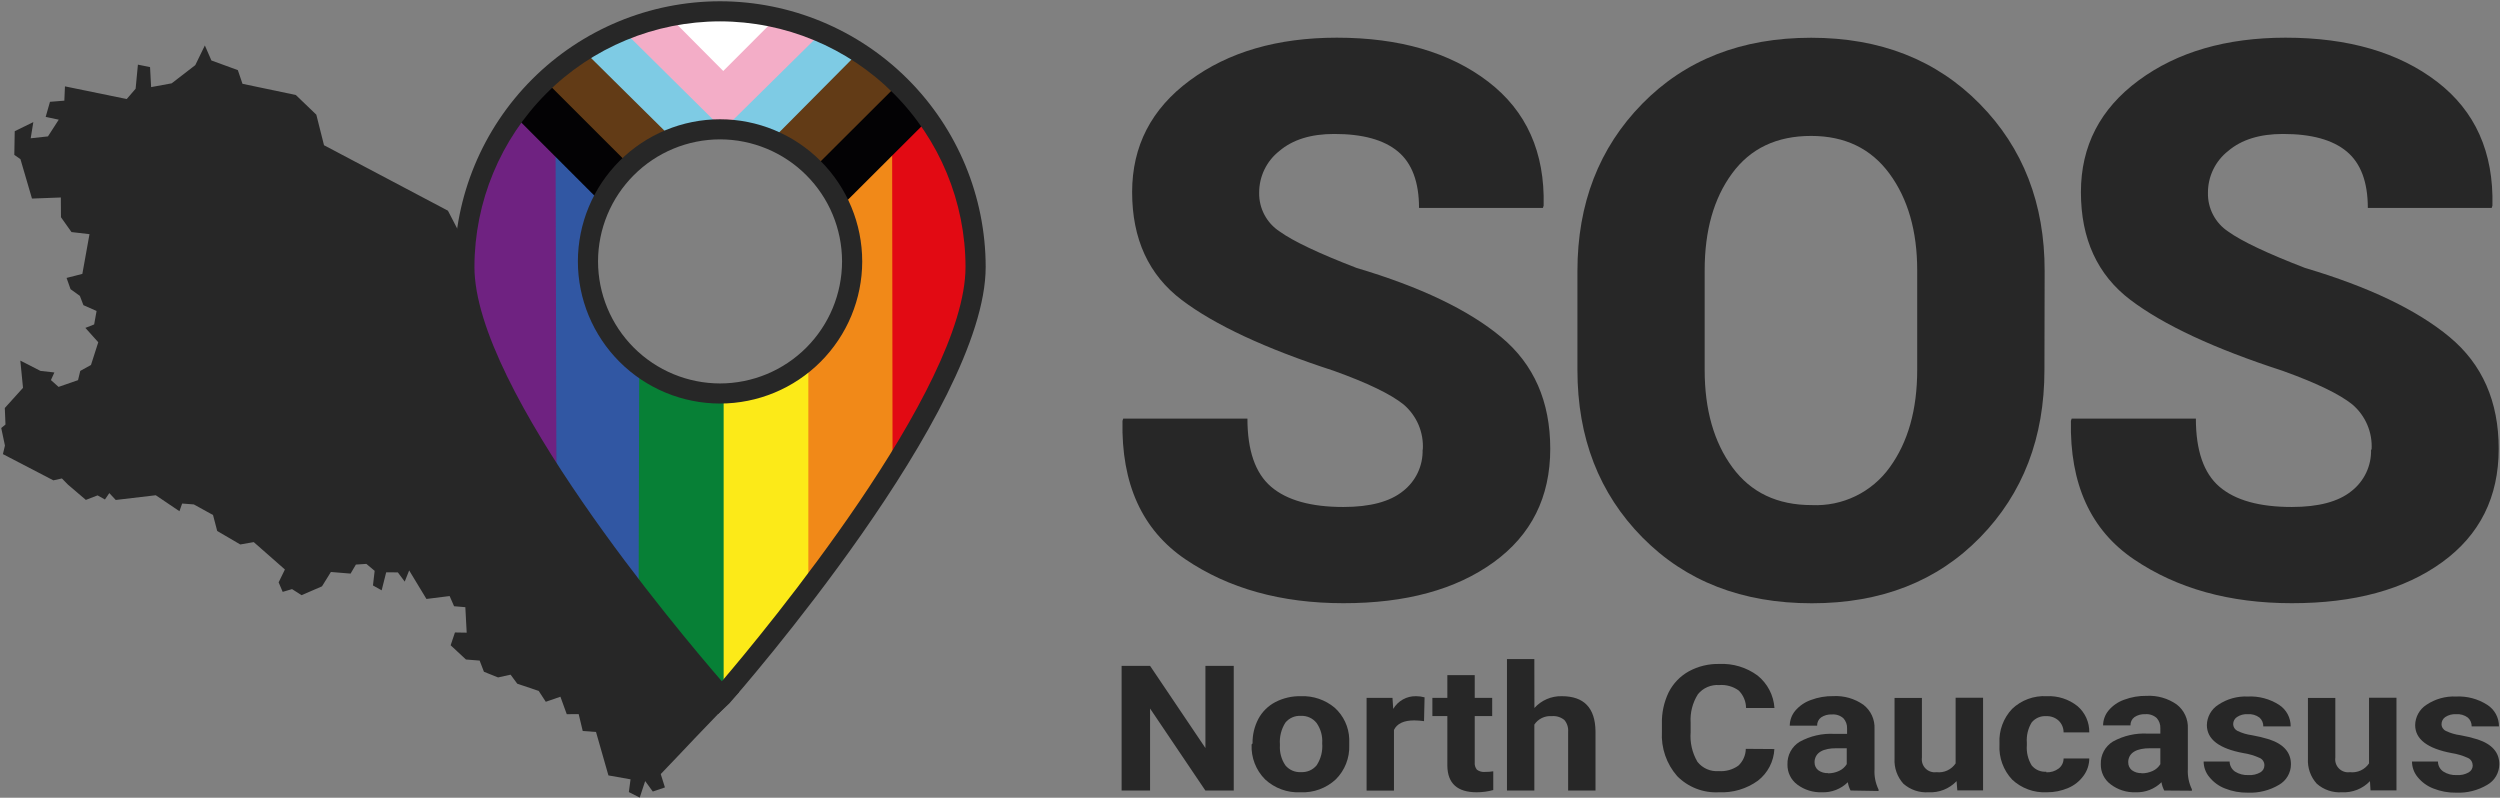 <svg xmlns="http://www.w3.org/2000/svg" width="559.819" height="178.629" viewBox="0 0 1965 627" fill="none">
<rect x="0" y="0" width="1965" height="627" fill="#808080" stroke="none"/>
<path d="M1118.33 353.384C1118.73 346.708 1117.58 340.03 1114.96 333.876C1112.33 327.723 1108.32 322.263 1103.22 317.928C1093.1 309.767 1074.82 300.969 1048.32 291.429C994.683 274.01 954.863 255.461 928.858 235.781C902.854 216.1 889.852 187.835 889.852 150.983C889.852 114.767 904.991 85.494 935.271 63.164C965.551 40.834 1004.03 29.651 1050.7 29.616C1099.92 29.616 1139.58 41.135 1169.68 64.171C1199.79 87.208 1214.33 119.696 1213.3 161.636L1212.72 163.437H1115.36C1115.36 143.086 1109.83 128.299 1098.77 119.078C1087.71 109.856 1071 105.263 1048.64 105.298C1030.4 105.298 1016.09 109.75 1005.6 118.654C1000.62 122.565 996.593 127.563 993.837 133.268C991.082 138.972 989.667 145.231 989.701 151.566C989.597 157.591 991.027 163.543 993.854 168.864C996.682 174.186 1000.81 178.701 1005.87 181.987C1016.47 189.619 1036.6 199.159 1066.28 210.606C1116.31 225.446 1154.19 243.554 1179.91 264.93C1205.64 286.306 1218.5 315.579 1218.5 352.748C1218.5 390.731 1203.66 420.463 1173.98 441.945C1144.3 463.427 1104.94 474.15 1055.9 474.115C1007.03 474.115 965.622 462.597 931.668 439.56C897.713 416.523 881.248 380.272 882.273 330.807L882.856 329.005H980.479C980.479 354.126 986.68 371.987 999.082 382.587C1011.48 393.186 1030.42 398.486 1055.9 398.486C1076.85 398.486 1092.47 394.334 1102.75 386.031C1107.7 382.185 1111.68 377.224 1114.36 371.552C1117.04 365.879 1118.35 359.655 1118.17 353.384" fill="#272727"/>
<path d="M1606.93 290.796C1606.93 344.006 1590.07 387.871 1556.37 422.391C1522.66 456.911 1478.58 474.171 1424.14 474.171C1369.33 474.171 1324.92 456.911 1290.9 422.391C1256.87 387.871 1239.86 344.006 1239.86 290.796V213.047C1239.86 160.048 1256.82 116.236 1290.74 81.611C1324.66 46.985 1368.93 29.672 1423.55 29.672C1477.79 29.672 1521.95 46.985 1556.05 81.611C1590.15 116.236 1607.16 160.048 1607.09 213.047L1606.93 290.796ZM1506.92 212.464C1506.92 181.619 1499.66 156.303 1485.14 136.517C1470.62 116.731 1450.09 106.838 1423.55 106.838C1396.47 106.838 1375.85 116.642 1361.39 136.358C1346.92 156.073 1339.87 181.407 1339.87 212.464V290.796C1339.87 322.065 1347.15 347.593 1361.7 367.379C1376.26 387.165 1397.07 397.04 1424.14 397.005C1435.99 397.548 1447.79 395.123 1458.47 389.949C1469.15 384.776 1478.37 377.018 1485.3 367.379C1499.71 347.557 1506.92 322.03 1506.92 290.796V212.464Z" fill="#272727"/>
<path d="M1864.07 353.384C1864.48 346.708 1863.32 340.03 1860.7 333.876C1858.08 327.723 1854.06 322.263 1848.97 317.928C1838.85 309.767 1820.56 300.969 1794.06 291.429C1740.43 274.01 1700.61 255.461 1674.6 235.781C1648.6 216.1 1635.6 187.835 1635.6 150.983C1635.6 114.767 1650.74 85.494 1681.02 63.164C1711.3 40.834 1749.77 29.651 1796.45 29.616C1845.67 29.616 1885.33 41.135 1915.43 64.171C1945.53 87.208 1960.07 119.696 1959.05 161.636L1958.47 163.437H1861.11C1861.11 143.086 1855.58 128.299 1844.52 119.078C1833.46 109.856 1816.75 105.263 1794.38 105.298C1776.15 105.298 1761.84 109.75 1751.35 118.654C1746.36 122.565 1742.34 127.563 1739.58 133.268C1736.83 138.972 1735.41 145.231 1735.45 151.566C1735.31 157.566 1736.7 163.503 1739.48 168.822C1742.26 174.141 1746.34 178.67 1751.35 181.987C1761.95 189.619 1782.09 199.159 1811.77 210.606C1861.8 225.446 1899.67 243.554 1925.39 264.93C1951.12 286.306 1963.98 315.579 1963.98 352.748C1963.98 390.731 1949.14 420.463 1919.46 441.945C1889.78 463.427 1850.42 474.15 1801.38 474.115C1752.51 474.115 1711.1 462.597 1677.15 439.56C1643.19 416.523 1626.73 380.272 1627.75 330.807L1628.34 329.005H1725.96C1725.96 354.126 1732.14 371.987 1744.51 382.587C1756.88 393.186 1775.83 398.486 1801.38 398.486C1822.33 398.486 1837.95 394.334 1848.23 386.031C1853.18 382.185 1857.16 377.224 1859.84 371.552C1862.52 365.879 1863.83 359.655 1863.65 353.384" fill="#272727"/>
<path d="M969.724 621.346H947.412L903.953 556.899V621.346H881.588V523.352H903.953L947.465 587.957V523.352H969.724V621.346Z" fill="#272727"/>
<path d="M984.506 584.303C984.384 577.568 985.971 570.913 989.118 564.958C992.129 559.37 996.743 554.811 1002.37 551.868C1008.58 548.648 1015.51 547.044 1022.51 547.204C1032.15 546.82 1041.59 550.031 1049.01 556.213C1052.47 559.315 1055.27 563.081 1057.24 567.288C1059.22 571.494 1060.33 576.055 1060.51 580.699V585.681C1060.7 590.657 1059.85 595.619 1058.03 600.253C1056.2 604.887 1053.44 609.092 1049.91 612.604C1046.19 616.058 1041.81 618.733 1037.04 620.472C1032.27 622.21 1027.21 622.977 1022.14 622.727C1017.07 622.977 1012 622.21 1007.23 620.472C1002.46 618.733 998.084 616.058 994.365 612.604C990.785 609.017 987.993 604.723 986.168 599.996C984.342 595.268 983.524 590.212 983.765 585.15L984.506 584.303ZM1006.02 585.681C1005.64 591.311 1007.15 596.908 1010.32 601.58C1011.81 603.376 1013.71 604.793 1015.85 605.714C1018 606.635 1020.33 607.035 1022.66 606.88C1024.97 607.005 1027.27 606.591 1029.39 605.671C1031.5 604.751 1033.37 603.35 1034.85 601.58C1038.23 596.441 1039.77 590.32 1039.25 584.196C1039.66 578.549 1038.1 572.934 1034.85 568.297C1033.4 566.44 1031.52 564.96 1029.37 563.982C1027.22 563.005 1024.86 562.558 1022.51 562.679C1020.2 562.528 1017.89 562.931 1015.77 563.853C1013.65 564.774 1011.78 566.189 1010.32 567.979C1007.06 573.105 1005.56 579.149 1006.02 585.203" fill="#272727"/>
<path d="M1119.29 566.814C1116.73 566.46 1114.14 566.265 1111.56 566.23C1103.45 566.23 1098.09 568.721 1095.66 573.703V621.402H1074.14V548.529H1094.49L1095.07 557.221C1096.9 554.106 1099.52 551.535 1102.67 549.774C1105.82 548.013 1109.38 547.126 1112.99 547.204C1115.26 547.199 1117.52 547.502 1119.72 548.105L1119.29 566.814Z" fill="#272727"/>
<path d="M1159.14 530.667V548.527H1172.86V562.837H1159.14V599.141C1158.92 601.231 1159.53 603.323 1160.83 604.971C1162.7 606.362 1165.03 606.987 1167.35 606.72C1169.48 606.74 1171.61 606.58 1173.71 606.243V620.976C1169.46 622.143 1165.08 622.731 1160.67 622.725C1145.55 622.725 1137.87 615.835 1137.62 602.056V562.837H1125.85V548.527H1137.62V530.667H1159.14Z" fill="#272727"/>
<path d="M1206.05 556.478C1208.75 553.474 1212.08 551.091 1215.79 549.49C1219.51 547.889 1223.52 547.109 1227.57 547.203C1244.98 547.203 1253.82 556.372 1254.06 574.709V621.348H1232.55V575.186C1232.69 573.521 1232.49 571.845 1231.99 570.254C1231.48 568.663 1230.66 567.187 1229.58 565.912C1226.8 563.638 1223.24 562.553 1219.67 562.891C1217.01 562.678 1214.33 563.179 1211.93 564.344C1209.53 565.508 1207.48 567.294 1205.99 569.516V621.348H1184.48V518.001H1205.99L1206.05 556.478Z" fill="#272727"/>
<path d="M1394.66 588.752C1394.43 593.583 1393.15 598.305 1390.92 602.595C1388.68 606.886 1385.55 610.643 1381.73 613.609C1372.83 620.041 1362.01 623.256 1351.04 622.725C1344.99 623.052 1338.93 622.088 1333.27 619.895C1327.62 617.702 1322.49 614.33 1318.24 610.005C1309.85 600.41 1305.55 587.911 1306.26 575.185V569.037C1306.02 560.448 1307.84 551.927 1311.56 544.181C1315.08 537.196 1320.62 531.434 1327.46 527.645C1334.75 523.682 1342.96 521.69 1351.26 521.868C1362.08 521.331 1372.75 524.552 1381.47 530.984C1385.32 534.08 1388.49 537.946 1390.77 542.335C1393.06 546.724 1394.4 551.54 1394.72 556.477H1372.4C1372.36 551.292 1370.27 546.336 1366.57 542.697C1362.13 539.521 1356.7 538.019 1351.26 538.457C1348.1 538.23 1344.93 538.767 1342.03 540.021C1339.12 541.276 1336.56 543.212 1334.56 545.665C1330.33 552.362 1328.32 560.229 1328.84 568.136V575.503C1328.2 583.6 1330.05 591.698 1334.14 598.716C1336.1 601.246 1338.67 603.245 1341.6 604.531C1344.54 605.817 1347.75 606.351 1350.94 606.083C1356.42 606.503 1361.88 604.984 1366.36 601.79C1368.17 600.097 1369.62 598.055 1370.62 595.787C1371.63 593.52 1372.16 591.073 1372.19 588.594L1394.66 588.752Z" fill="#272727"/>
<path d="M1454.56 621.346C1453.47 619.312 1452.74 617.108 1452.39 614.828C1449.72 617.464 1446.55 619.525 1443.06 620.884C1439.56 622.242 1435.83 622.869 1432.09 622.724C1425.14 622.992 1418.32 620.879 1412.74 616.736C1410.26 614.909 1408.25 612.51 1406.9 609.741C1405.54 606.973 1404.87 603.918 1404.95 600.836C1404.83 597.303 1405.64 593.799 1407.3 590.681C1408.97 587.563 1411.43 584.941 1414.44 583.082C1422.82 578.453 1432.33 576.285 1441.89 576.828H1451.8V572.641C1451.95 569.683 1450.92 566.788 1448.94 564.585C1447.72 563.492 1446.28 562.66 1444.72 562.141C1443.16 561.622 1441.52 561.425 1439.88 561.564C1436.86 561.402 1433.86 562.22 1431.35 563.896C1430.35 564.647 1429.55 565.626 1429.02 566.752C1428.48 567.878 1428.22 569.116 1428.27 570.362H1406.75C1406.79 566.078 1408.3 561.938 1411.05 558.649C1414.31 554.807 1418.54 551.9 1423.29 550.223C1428.94 548.086 1434.95 547.043 1440.99 547.149C1449.41 546.707 1457.73 549.095 1464.63 553.933C1467.51 556.157 1469.8 559.043 1471.33 562.347C1472.85 565.65 1473.55 569.273 1473.37 572.906V604.705C1473.06 610.189 1474.16 615.661 1476.55 620.604V621.718L1454.56 621.346ZM1436.8 607.832C1439.83 607.862 1442.81 607.21 1445.55 605.924C1448.03 604.791 1450.11 602.946 1451.54 600.624V588.116H1443.48C1432.88 588.116 1427 591.455 1426.26 598.186V599.352C1426.25 600.497 1426.49 601.63 1426.98 602.667C1427.47 603.703 1428.18 604.617 1429.07 605.341C1431.32 606.995 1434.07 607.819 1436.86 607.673" fill="#272727"/>
<path d="M1537.87 613.978C1535.04 616.944 1531.61 619.262 1527.8 620.772C1524 622.282 1519.91 622.947 1515.82 622.723C1512.24 622.962 1508.65 622.491 1505.26 621.335C1501.87 620.18 1498.74 618.364 1496.05 615.992C1493.65 613.325 1491.8 610.21 1490.61 606.827C1489.42 603.443 1488.91 599.858 1489.11 596.277V548.578H1510.62V595.535C1510.41 597.086 1510.56 598.665 1511.06 600.148C1511.56 601.63 1512.4 602.977 1513.51 604.081C1514.62 605.185 1515.97 606.017 1517.46 606.511C1518.94 607.006 1520.52 607.149 1522.07 606.93C1524.97 607.274 1527.91 606.813 1530.56 605.598C1533.22 604.382 1535.49 602.459 1537.12 600.039V548.419H1558.69V621.239H1538.45L1537.87 613.978Z" fill="#272727"/>
<path d="M1608.41 607.039C1611.89 607.189 1615.31 606.141 1618.11 604.071C1619.32 603.139 1620.29 601.942 1620.97 600.573C1621.64 599.204 1621.98 597.699 1621.98 596.175H1642.17C1642.16 601.062 1640.58 605.816 1637.67 609.742C1634.61 613.978 1630.45 617.296 1625.64 619.335C1620.32 621.627 1614.58 622.782 1608.78 622.727C1603.81 622.981 1598.83 622.229 1594.15 620.518C1589.47 618.806 1585.18 616.169 1581.54 612.763C1578.12 609.106 1575.47 604.792 1573.76 600.083C1572.04 595.374 1571.3 590.366 1571.58 585.363V584.091C1571.33 579.175 1572.08 574.26 1573.79 569.642C1575.49 565.024 1578.11 560.799 1581.49 557.221C1585.1 553.779 1589.37 551.114 1594.05 549.391C1598.72 547.668 1603.7 546.924 1608.68 547.204C1617.43 546.77 1626.04 549.54 1632.9 554.995C1635.88 557.54 1638.25 560.714 1639.86 564.288C1641.46 567.863 1642.25 571.748 1642.17 575.664H1621.98C1621.99 573.945 1621.66 572.242 1620.99 570.657C1620.33 569.072 1619.35 567.638 1618.11 566.443C1616.79 565.236 1615.25 564.301 1613.56 563.692C1611.88 563.082 1610.09 562.811 1608.31 562.892C1606.15 562.752 1604 563.125 1602.02 563.982C1600.04 564.839 1598.29 566.155 1596.91 567.821C1594.02 572.594 1592.68 578.152 1593.1 583.72V585.734C1592.66 591.304 1594 596.869 1596.91 601.634C1598.29 603.318 1600.06 604.645 1602.06 605.503C1604.06 606.361 1606.24 606.724 1608.41 606.562" fill="#272727"/>
<path d="M1701.1 621.348C1700.02 619.314 1699.28 617.11 1698.93 614.83C1696.27 617.466 1693.09 619.527 1689.6 620.886C1686.11 622.244 1682.38 622.871 1678.63 622.726C1671.58 622.994 1664.64 620.802 1659.02 616.526C1656.54 614.699 1654.54 612.299 1653.18 609.531C1651.82 606.763 1651.16 603.708 1651.23 600.626C1651.11 597.093 1651.92 593.589 1653.58 590.471C1655.25 587.352 1657.71 584.73 1660.72 582.871C1669.1 578.238 1678.62 576.069 1688.17 576.618H1698.03V572.431C1698.18 569.473 1697.15 566.578 1695.17 564.375C1693.95 563.281 1692.53 562.448 1690.98 561.928C1689.43 561.409 1687.79 561.213 1686.16 561.354C1683.14 561.184 1680.14 562.003 1677.63 563.686C1676.63 564.436 1675.83 565.416 1675.3 566.542C1674.76 567.668 1674.51 568.906 1674.55 570.152H1653.04C1653.07 565.868 1654.58 561.729 1657.33 558.439C1660.57 554.599 1664.78 551.691 1669.52 550.012C1675.19 547.885 1681.21 546.843 1687.27 546.939C1695.69 546.497 1704.01 548.885 1710.91 553.722C1713.79 555.946 1716.09 558.833 1717.61 562.137C1719.13 565.44 1719.83 569.063 1719.65 572.696V604.495C1719.35 609.979 1720.44 615.451 1722.83 620.394V621.508L1701.1 621.348ZM1683.3 607.834C1686.34 607.863 1689.34 607.211 1692.1 605.926C1694.57 604.806 1696.64 602.957 1698.03 600.626V588.118H1690.03C1679.43 588.118 1673.49 591.457 1672.8 598.188V599.354C1672.79 600.499 1673.04 601.632 1673.53 602.669C1674.01 603.705 1674.73 604.619 1675.61 605.343C1677.84 606.997 1680.58 607.822 1683.35 607.675" fill="#272727"/>
<path d="M1779.81 601.26C1779.78 600.042 1779.4 598.859 1778.7 597.86C1778 596.861 1777.02 596.089 1775.89 595.642C1771.89 593.841 1767.67 592.592 1763.33 591.932C1744.18 588.399 1734.6 581.049 1734.6 569.884C1734.66 566.706 1735.51 563.591 1737.06 560.817C1738.61 558.043 1740.83 555.696 1743.51 553.985C1750.36 549.367 1758.52 547.081 1766.77 547.466C1775.43 547.033 1784.01 549.312 1791.31 553.985C1794.14 555.812 1796.47 558.325 1798.07 561.289C1799.67 564.254 1800.5 567.575 1800.48 570.944H1778.96C1778.99 569.65 1778.74 568.365 1778.23 567.176C1777.72 565.987 1776.96 564.923 1776 564.055C1773.33 562.038 1770 561.076 1766.67 561.352C1763.71 561.166 1760.77 561.947 1758.29 563.578C1757.36 564.184 1756.59 565.017 1756.06 565.999C1755.54 566.981 1755.26 568.081 1755.27 569.196C1755.29 570.307 1755.62 571.391 1756.22 572.327C1756.82 573.263 1757.66 574.014 1758.67 574.496C1762.28 576.227 1766.14 577.372 1770.11 577.887C1774.7 578.691 1779.23 579.789 1783.68 581.173C1795.02 584.954 1800.69 591.473 1800.69 600.73C1800.69 604.017 1799.81 607.245 1798.16 610.085C1796.5 612.924 1794.12 615.274 1791.26 616.894C1783.88 621.265 1775.4 623.4 1766.83 623.042C1760.68 623.143 1754.57 622.026 1748.86 619.756C1744.05 617.903 1739.81 614.813 1736.57 610.799C1733.68 607.372 1732.08 603.039 1732.06 598.557H1752.47C1752.5 600.114 1752.9 601.642 1753.64 603.015C1754.37 604.388 1755.42 605.566 1756.7 606.454C1759.87 608.446 1763.57 609.409 1767.3 609.21C1770.55 609.425 1773.79 608.688 1776.63 607.09C1777.57 606.553 1778.36 605.784 1778.92 604.856C1779.47 603.928 1779.78 602.872 1779.81 601.79" fill="#272727"/>
<path d="M1862.8 613.978C1859.97 616.938 1856.54 619.252 1852.73 620.762C1848.93 622.271 1844.84 622.94 1840.75 622.723C1837.18 622.962 1833.59 622.491 1830.19 621.335C1826.8 620.18 1823.67 618.364 1820.98 615.992C1818.57 613.333 1816.72 610.219 1815.52 606.834C1814.33 603.449 1813.83 599.86 1814.04 596.277V548.578H1835.56V595.535C1835.35 597.086 1835.5 598.665 1836 600.148C1836.5 601.63 1837.34 602.977 1838.45 604.081C1839.56 605.185 1840.91 606.017 1842.39 606.511C1843.88 607.006 1845.46 607.149 1847.01 606.93C1849.91 607.274 1852.84 606.813 1855.5 605.598C1858.15 604.382 1860.42 602.459 1862.06 600.039V548.419H1883.63V621.239H1863.22L1862.8 613.978Z" fill="#272727"/>
<path d="M1943.47 601.26C1943.45 600.04 1943.06 598.854 1942.36 597.854C1941.67 596.853 1940.68 596.084 1939.55 595.642C1935.56 593.847 1931.36 592.599 1927.04 591.932C1907.85 588.328 1898.32 580.961 1898.32 569.884C1898.38 566.713 1899.22 563.605 1900.76 560.833C1902.3 558.061 1904.5 555.709 1907.17 553.985C1914.02 549.374 1922.18 547.088 1930.43 547.466C1939.09 547.033 1947.67 549.312 1954.97 553.985C1957.82 555.799 1960.16 558.307 1961.77 561.273C1963.38 564.24 1964.22 567.568 1964.19 570.944H1942.73C1942.76 569.65 1942.51 568.365 1942 567.176C1941.48 565.987 1940.72 564.923 1939.76 564.055C1937.09 562.038 1933.77 561.076 1930.43 561.352C1927.46 561.178 1924.51 561.957 1922.01 563.578C1921.09 564.197 1920.33 565.034 1919.82 566.014C1919.3 566.994 1919.03 568.087 1919.04 569.196C1919.04 570.31 1919.36 571.399 1919.97 572.337C1920.57 573.275 1921.42 574.024 1922.43 574.496C1926.04 576.237 1929.9 577.382 1933.88 577.887C1938.45 578.684 1942.96 579.782 1947.39 581.173C1958.8 584.954 1964.49 591.473 1964.46 600.73C1964.44 604.021 1963.56 607.251 1961.89 610.09C1960.22 612.929 1957.84 615.277 1954.97 616.894C1947.61 621.266 1939.14 623.402 1930.59 623.042C1924.44 623.153 1918.34 622.036 1912.62 619.756C1907.79 617.904 1903.54 614.815 1900.28 610.799C1897.42 607.356 1895.85 603.03 1895.82 598.557H1916.23C1916.23 600.12 1916.62 601.657 1917.36 603.034C1918.1 604.411 1919.17 605.585 1920.47 606.454C1923.63 608.456 1927.33 609.42 1931.07 609.21C1934.32 609.437 1937.56 608.7 1940.4 607.09C1941.34 606.553 1942.12 605.784 1942.68 604.856C1943.24 603.928 1943.54 602.872 1943.57 601.79" fill="#272727"/>
<path fill-rule="evenodd" clip-rule="evenodd" d="M11.566 103.126L11.248 121.729L16.072 125.12L25.134 156.072L47.818 155.224L47.924 170.752L56.191 182.412L70.342 184.055L64.724 215.271L52.322 218.451L55.449 227.302L62.763 232.549L65.572 239.862L75.907 244.42L73.999 255.02L67.109 257.723L77.232 269.012L71.508 286.872L63.081 291.536L61.332 298.797L46.016 304.097L40.027 298.744L42.73 292.755L31.812 291.536L15.966 283.427L18.085 304.839L3.776 320.685L4.306 333.67L0.967 336.426L3.882 350.205L2.292 356.936L41.935 377.552L48.666 376.069L53.382 380.891L67.48 392.922L76.702 389.371L82.479 392.604L85.924 387.569L90.959 392.975L122.44 389.266L141.042 401.826L143.162 395.784L152.331 396.473L167.435 404.794L170.721 417.354L188.847 427.954L199.446 426.099L223.932 447.616L219.003 457.739L222.183 465.212L229.549 463.039L237.022 467.809L253.081 460.866L260.077 449.577L275.553 450.85L279.739 443.748L287.954 443.218L294.473 448.677L293.148 460.177L299.985 463.993L303.536 449.843L312.705 449.896L303.536 449.843L312.705 449.896L318.11 457.156L321.608 448.358L335.176 470.777L353.407 468.498L356.905 476.501L365.756 477.243L366.816 497.276L357.594 497.117L354.202 507.187L366.233 518.37L376.992 519.217L380.384 528.015L391.46 532.467L401.318 530.295L406.565 537.396L423.419 543.067L428.983 551.599L440.484 547.625L445.465 561.352L454.846 561.299L458.026 574.548L468.467 575.343L478.219 609.474L495.603 612.548L494.278 622.565L502.81 626.911L507.103 613.926L513.092 622.141L522.632 618.908L519.346 608.414L535.033 591.985L546.057 580.325L580.824 544.127L576.16 538.933L556.868 537.714L547.329 512.222L535.563 493.09L525.705 482.649L518.816 464.523L508.004 457.475L506.202 432.194L490.09 417.301L494.595 381.899L495.708 347.714L496.715 331.603L508.693 318.777L498.517 314.431L489.295 356.671L479.226 359.957L475.834 347.98L489.136 322.328L473.343 280.088L464.121 284.487L448.381 264.401L438.046 264.56L430.785 247.812L435.131 223.698L446.843 219.299L450.607 205.519L437.728 207.056L415.044 193.754L363.106 186.864L352.082 165.611L254.671 114.15L248.629 90.141L232.517 74.666L190.596 65.868L186.939 55.11L166.163 47.531L161.022 35.712L153.497 51.188L134.947 65.497L118.783 68.465L117.935 52.725L108.395 50.817L106.593 69.737L99.597 77.846L51.05 67.882L50.574 79.118L39.285 80.019L35.893 91.891L46.175 94.063L35.893 91.891L46.175 94.063L37.695 107.207L24.128 108.691L26.194 95.971L11.566 103.126Z" fill="#272727"/>
<path d="M437.564 382.057C437.564 382.057 361.3 260.16 361.3 213.84C361.3 148.757 406.136 90.459 406.136 90.459L439.207 89.823L437.564 382.057Z" fill="#6F2281"/>
<path d="M462.798 204.936C462.78 188.447 466.77 172.2 474.424 157.594C482.078 142.989 493.166 130.462 506.734 121.092V89.823H436.617L437.359 382.057L506.893 469.558V288.833C493.298 279.466 482.18 266.936 474.499 252.322C466.818 237.707 462.803 221.446 462.798 204.936V204.936Z" fill="#3157A3"/>
<path d="M564.768 307.01C542.217 307.045 520.294 299.588 502.441 285.811L501.964 461.872L571.817 551.598V306.745C569.591 306.904 567.259 307.01 564.768 307.01Z" fill="#078036"/>
<path d="M568.787 306.955V551.544L639.275 462.824L638.904 276.322C620.404 295.262 595.253 306.25 568.787 306.955V306.955Z" fill="#FCEA18"/>
<path d="M704.253 89.823H635.354V130.685C645.826 140.234 654.187 151.866 659.9 164.835C665.613 177.804 668.554 191.824 668.532 205.996C668.55 220.159 665.607 234.17 659.893 247.13C654.18 260.09 645.822 271.713 635.354 281.254V467.332L704.253 370.874V89.823Z" fill="#F18918"/>
<path d="M771.466 213.947C769.452 256.876 701.561 374.427 701.561 374.427L701.189 89.931L731.08 95.231C731.08 95.231 773.109 182.466 771.466 213.947Z" fill="#E20A13"/>
<path d="M564.77 102.646C584.792 102.641 604.373 108.521 621.08 119.555C637.787 130.59 650.882 146.291 658.736 164.708L728.906 94.697L677.286 38.624L450.717 43.129L403.019 89.609L473.029 159.62C481.459 142.491 494.525 128.071 510.743 117.999C526.961 107.928 545.68 102.608 564.77 102.646V102.646Z" fill="#030204"/>
<path d="M564.771 102.649C578.456 102.636 592.003 105.379 604.605 110.715C617.207 116.051 628.607 123.87 638.122 133.706L704.211 67.776L663.825 34.122H468.685L430.525 65.55L495.132 130.102C514.014 112.435 538.913 102.619 564.771 102.649V102.649Z" fill="#623B16"/>
<path d="M563.753 102.647C578.01 102.631 592.112 105.611 605.145 111.392L672.929 43.13L585.428 4.971H545.044L462.049 43.13L528.508 108.901C539.798 104.765 551.729 102.648 563.753 102.647Z" fill="#7ECBE4"/>
<path d="M645.964 25.378L568.481 101.908L493.435 27.604L562.969 7.411" fill="#F3ADC7"/>
<path d="M610.078 14.143L568.474 55.8L524.855 11.917" fill="white"/>
<path d="M565.931 0.998C510.567 1.054 457.487 23.072 418.339 62.22C379.19 101.368 357.173 154.448 357.117 209.812C357.117 322.487 553.211 543.438 561.532 552.819L564.447 561.193L573.351 552.766C581.566 543.438 774.746 322.487 774.746 209.812C774.676 154.453 752.653 101.381 713.508 62.236C674.363 23.091 621.29 1.068 565.931 0.998V0.998ZM567.362 535.488C534.132 497.117 372.911 306.004 372.911 209.812C372.967 158.637 393.32 109.574 429.506 73.388C465.692 37.202 514.756 16.848 565.931 16.791C617.097 16.862 666.146 37.222 702.321 73.407C738.495 109.592 758.842 158.646 758.898 209.812C758.898 305.951 600.221 497.011 567.362 535.488V535.488Z" fill="#272727"/>
<path d="M565.984 93.746C536.354 93.76 507.939 105.534 486.982 126.481C466.025 147.428 454.238 175.836 454.21 205.467C454.252 235.094 466.044 263.494 486.998 284.438C507.952 305.382 536.358 317.16 565.984 317.188C595.602 317.146 623.994 305.362 644.936 284.419C665.879 263.477 677.664 235.084 677.706 205.467C677.678 175.845 665.897 147.445 644.952 126.499C624.006 105.554 595.606 93.774 565.984 93.746ZM565.984 301.394C540.551 301.366 516.169 291.251 498.185 273.267C480.201 255.283 470.085 230.9 470.056 205.467C470.085 180.034 480.201 155.651 498.185 137.667C516.169 119.683 540.551 109.568 565.984 109.54C591.408 109.582 615.778 119.703 633.75 137.686C651.723 155.668 661.831 180.043 661.859 205.467C661.831 230.891 651.723 255.266 633.75 273.248C615.778 291.23 591.408 301.352 565.984 301.394V301.394Z" fill="#272727"/>
</svg>
